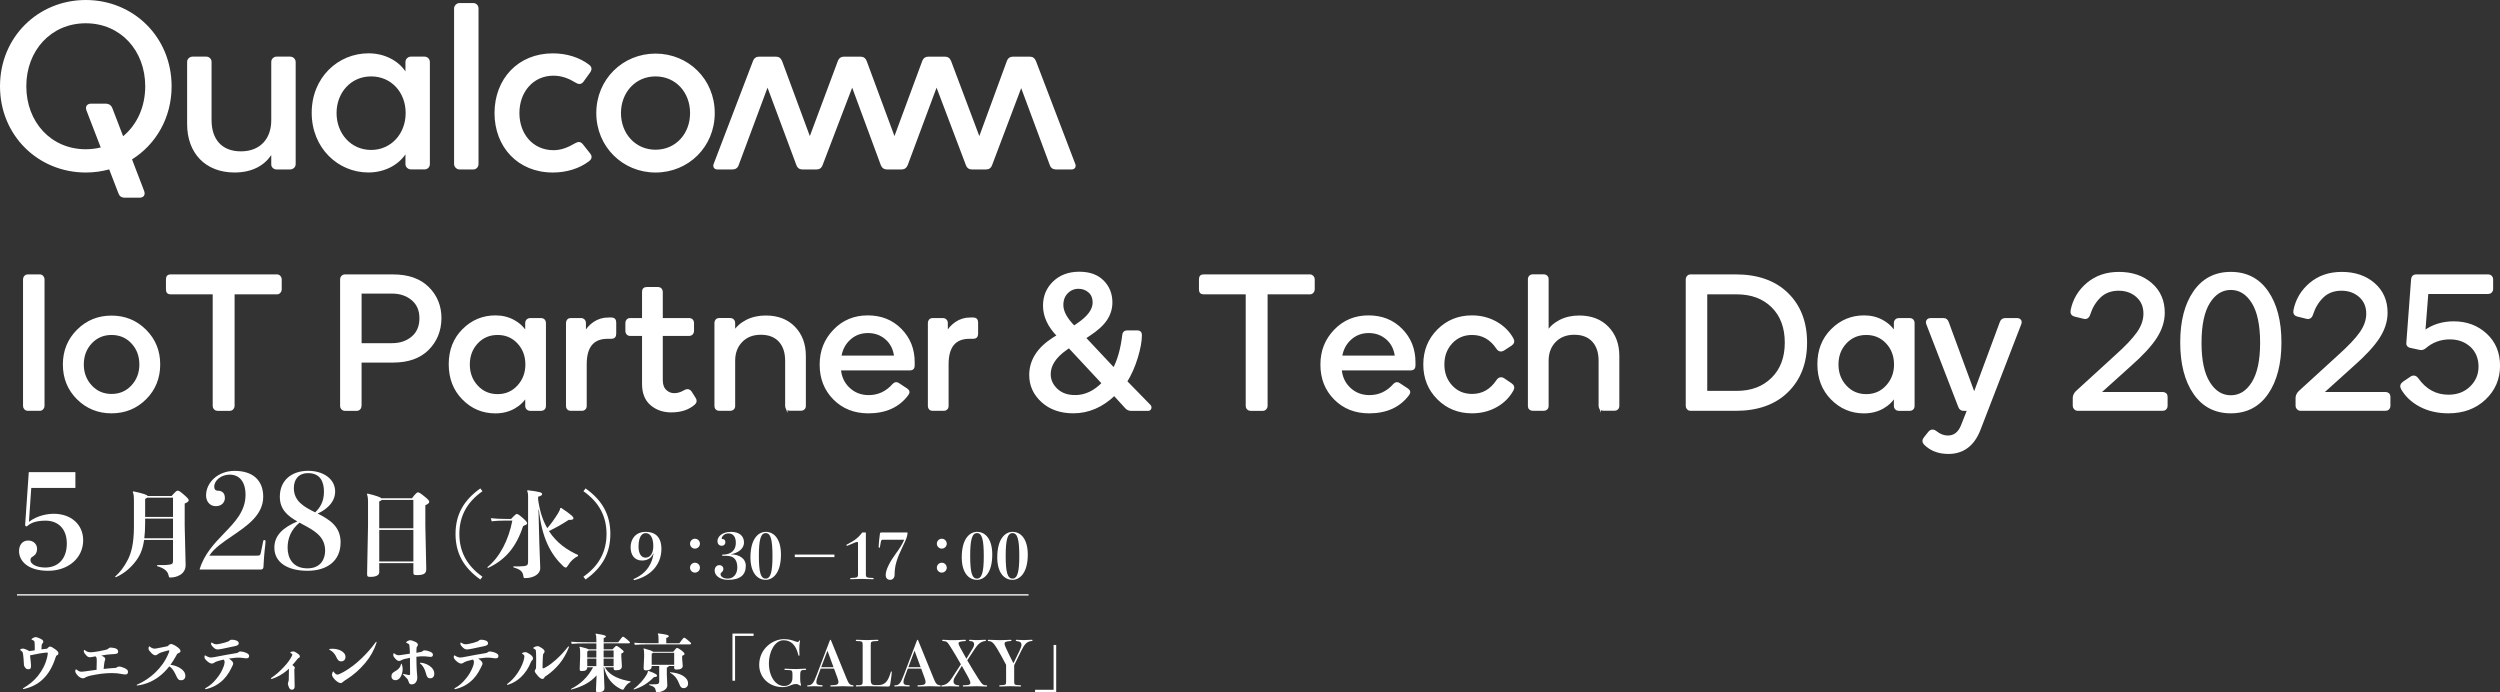 <?xml version="1.0" encoding="UTF-8"?>
<svg id="_レイヤー_2" data-name="レイヤー 2" xmlns="http://www.w3.org/2000/svg" viewBox="0 0 1070.03 296.27">
  <rect x="0" y="0" width="1070.03" height="296.27" fill="#333333" stroke="none"/>
  <g id="_レイヤー_1-2" data-name="レイヤー 1">
    <path d="M124.24,24.24c1.21,0,2.31,1.01,2.31,2.31v43.76c0,1.21-1.11,2.21-2.31,2.21h-5.93c-1.11,0-2.21-.91-2.21-2.11v-4.02c-3.02,4.43-8.15,7.44-15.69,7.44-12.57,0-20.32-8.35-20.32-20.72v-26.66c0-1.21,1.11-2.21,2.31-2.21h5.94c1.21,0,2.21,1.01,2.21,2.21v24.95c0,8.05,4.22,13.38,12.57,13.38s12.98-5.53,12.98-13.28v-25.05c0-1.21,1.11-2.21,2.21-2.21h5.93M36.72,0C16.4,0,0,15.79,0,36.92s16.4,36.92,36.72,36.92c3.48,0,6.83-.47,10.02-1.34l3.97,10.3c.4,1.11,1.21,1.81,2.72,1.81h6.34c1.51,0,2.62-1.01,1.91-2.92l-5.17-13.47c10.19-6.4,16.94-17.75,16.94-31.29C73.44,15.79,57.04,0,36.72,0M52.7,58.31l-4.62-12.04c-.4-1.01-1.21-1.91-3.02-1.91h-6.04c-1.51,0-2.72,1.01-2.01,2.92l6.1,15.83c-2.02.5-4.16.77-6.4.77-14.89,0-25.45-11.67-25.45-26.96s10.56-26.96,25.45-26.96,25.45,11.67,25.45,26.96c0,8.88-3.57,16.53-9.47,21.39M460.22,70.12c.5,1.21-.1,2.41-1.61,2.41h-6.64c-1.21,0-2.21-.6-2.62-1.81l-12.27-33-12.47,33c-.5,1.31-1.41,1.81-2.62,1.81h-5.94c-1.21,0-2.11-.5-2.62-1.81l-12.57-33.2-12.37,33.2c-.5,1.21-1.41,1.81-2.62,1.81h-6.24c-1.21,0-2.11-.6-2.62-1.81l-12.27-33.2-12.68,33.2c-.5,1.31-1.41,1.81-2.62,1.81h-5.94c-1.21,0-2.11-.5-2.62-1.81l-12.37-33.2-12.37,33.2c-.4,1.21-1.41,1.81-2.62,1.81h-6.44c-1.51,0-2.11-1.21-1.61-2.41l16.8-43.96c.5-1.31,1.41-1.91,2.62-1.91h7.24c1.21,0,2.11.6,2.62,1.91l11.87,32.09,11.97-32.09c.5-1.31,1.41-1.91,2.62-1.91h7.14c1.21,0,2.11.6,2.62,1.91l11.87,32.09,11.87-32.09c.5-1.31,1.41-1.91,2.62-1.91h7.14c1.21,0,2.11.6,2.62,1.91l12.07,32.09,11.77-32.09c.5-1.31,1.41-1.91,2.62-1.91h7.24c1.21,0,2.11.6,2.62,1.91l16.8,43.96M181.78,24.24h-5.93c-1.21,0-2.31,1.01-2.31,2.31v4.02c-3.02-4.53-8.85-7.75-15.79-7.75-13.08,0-24.34,10.36-24.34,25.45s11.27,25.55,24.24,25.55c7.04,0,12.78-3.22,15.89-7.75v4.22c0,1.21,1.11,2.21,2.31,2.21h5.93c1.21,0,2.21-1.01,2.21-2.21V26.56c0-1.31-1.01-2.31-2.21-2.31M158.84,64.18c-8.65,0-14.79-7.04-14.79-15.79s6.14-15.69,14.79-15.69,14.79,6.84,14.79,15.69-6.24,15.79-14.79,15.79M252.6,65.69c1.31,1.61.2,2.82-.5,3.32-4.12,3.12-9.56,4.83-15.49,4.83-14.99,0-24.95-10.97-24.95-25.45s9.96-25.55,24.95-25.55c5.93,0,11.37,1.71,15.49,4.83.7.5,1.71,1.61.5,3.32l-2.82,3.92c-1.11,1.51-2.41,1.11-3.52.4-2.62-1.61-5.73-2.92-9.36-2.92-8.75,0-14.59,7.04-14.59,16s5.83,15.89,14.59,15.89c3.62,0,6.54-1.41,9.15-2.92,1.11-.6,2.31-1.11,3.52.5l3.02,3.82ZM280.57,22.94c-14.08,0-25.35,11.07-25.35,25.45s11.27,25.45,25.35,25.45,25.35-10.97,25.35-25.45-11.27-25.45-25.35-25.45M280.57,64.08c-8.65,0-14.79-6.94-14.79-15.69s6.14-15.69,14.79-15.69,14.79,6.84,14.79,15.69-6.14,15.69-14.79,15.69M202.6,1.31c1.31,0,2.21,1.11,2.21,2.31v66.6c0,1.21-.91,2.31-2.21,2.31h-5.94c-1.21,0-2.31-1.11-2.31-2.31V3.62c0-1.21,1.11-2.31,2.31-2.31h5.94" fill="#fff"/>
    <path d="M17,175.34h-5.17c-.38,0-.73-.15-1.02-.45-.3-.3-.45-.67-.45-1.11v-54.28c0-.44.15-.81.45-1.11s.64-.45,1.02-.45h5.17c.44,0,.81.16,1.11.49.3.33.45.68.45,1.07v54.28c0,.38-.15.74-.45,1.07-.3.33-.67.49-1.11.49Z" fill="#fff" stroke="#fff" stroke-miterlimit="10"/>
    <path d="M27.41,155.99c0-5.74,1.97-10.58,5.9-14.51,3.94-3.94,8.75-5.9,14.43-5.9s10.5,1.97,14.43,5.9c3.94,3.94,5.9,8.77,5.9,14.51s-1.97,10.65-5.9,14.56c-3.94,3.91-8.75,5.86-14.43,5.86s-10.5-1.95-14.43-5.86c-3.94-3.91-5.9-8.76-5.9-14.56ZM35.37,155.99c0,3.66,1.17,6.77,3.53,9.31,2.35,2.54,5.3,3.81,8.86,3.81s6.5-1.27,8.86-3.81c2.35-2.54,3.53-5.64,3.53-9.31s-1.18-6.83-3.53-9.35c-2.35-2.51-5.3-3.77-8.86-3.77s-6.51,1.26-8.86,3.77c-2.35,2.52-3.53,5.63-3.53,9.35Z" fill="#fff" stroke="#fff" stroke-miterlimit="10"/>
    <path d="M71.53,123.93v-4.43c0-1.04.49-1.56,1.48-1.56h45.51c.44,0,.81.16,1.11.49.3.33.45.68.45,1.07v4.43c0,.38-.15.74-.45,1.07-.3.33-.67.49-1.11.49h-18.61v48.3c0,.38-.15.74-.45,1.07-.3.33-.67.49-1.11.49h-5.25c-.44,0-.81-.15-1.11-.45-.3-.3-.45-.67-.45-1.11v-48.3h-18.53c-.98,0-1.48-.52-1.48-1.56Z" fill="#fff" stroke="#fff" stroke-miterlimit="10"/>
    <path d="M154.27,173.79c0,.38-.15.74-.45,1.07-.3.33-.67.49-1.11.49h-5.17c-.38,0-.73-.15-1.02-.45-.3-.3-.45-.67-.45-1.11v-54.28c0-.44.15-.81.45-1.11s.64-.45,1.02-.45h20.66c6.45,0,11.44,1.75,14.96,5.25,3.53,3.5,5.29,7.84,5.29,13.04-.06,5.25-1.83,9.63-5.33,13.16-3.5,3.53-8.47,5.29-14.92,5.29h-13.94v19.11ZM154.27,147.38h13.53c3.5,0,6.41-.98,8.73-2.95,2.32-1.97,3.49-4.7,3.49-8.2s-1.16-6.15-3.49-8.12c-2.32-1.97-5.23-2.95-8.73-2.95h-13.53v22.22Z" fill="#fff" stroke="#fff" stroke-miterlimit="10"/>
    <path d="M198.26,170.63c-3.8-3.85-5.7-8.76-5.7-14.72s1.91-10.85,5.74-14.68c3.83-3.83,8.42-5.74,13.78-5.74,2.95,0,5.62.68,8,2.05,2.38,1.37,4.11,3.12,5.21,5.25v-4.59c0-.44.15-.81.45-1.11s.67-.45,1.11-.45h4.84c.44,0,.79.15,1.07.45.27.3.41.67.41,1.11v35.67c0,.44-.15.79-.45,1.07-.3.27-.64.41-1.02.41h-4.84c-.44,0-.81-.15-1.11-.45-.3-.3-.45-.64-.45-1.02v-4.67c-1.15,2.13-2.9,3.87-5.25,5.21-2.35,1.34-5.03,2.01-8.04,2.01-5.36,0-9.94-1.93-13.73-5.78ZM204.12,146.64c-2.35,2.52-3.53,5.63-3.53,9.35s1.17,6.85,3.53,9.39c2.35,2.54,5.3,3.81,8.86,3.81s6.5-1.28,8.86-3.85c2.35-2.57,3.53-5.69,3.53-9.35s-1.18-6.83-3.53-9.35c-2.35-2.51-5.3-3.77-8.86-3.77s-6.51,1.26-8.86,3.77Z" fill="#fff" stroke="#fff" stroke-miterlimit="10"/>
    <path d="M260.46,136.39h1.23c1.04,0,1.56.55,1.56,1.64v4.84c0,1.09-.52,1.64-1.56,1.64h-1.64c-6.29,0-9.43,3.8-9.43,11.4v18.04c0,.38-.15.71-.45.98-.3.27-.64.41-1.02.41h-4.92c-.44,0-.79-.14-1.07-.41-.27-.27-.41-.63-.41-1.07v-35.67c0-.44.14-.81.41-1.11.27-.3.63-.45,1.07-.45h4.59c.38,0,.72.15,1.02.45.3.3.45.64.45,1.02v4.76c.87-1.86,2.21-3.4,4.02-4.63,1.8-1.23,3.85-1.85,6.15-1.85Z" fill="#fff" stroke="#fff" stroke-miterlimit="10"/>
    <path d="M275.3,164.27v-20.99h-5.74c-.38,0-.71-.15-.98-.45-.27-.3-.41-.67-.41-1.11v-3.53c0-.44.14-.81.41-1.11.27-.3.6-.45.98-.45h5.74v-11.73c0-1.04.52-1.56,1.56-1.56h4.84c.44,0,.79.15,1.07.45.27.3.41.67.41,1.11v11.73h11.89c.44,0,.79.15,1.07.45.27.3.41.67.41,1.11v3.53c0,.44-.15.81-.45,1.11s-.64.45-1.03.45h-11.89v19.43c0,1.97.53,3.47,1.6,4.51,1.07,1.04,2.34,1.56,3.81,1.56s2.84-.41,4.26-1.23c1.15-.71,2.05-.63,2.71.25l1.72,2.71c.6.88.52,1.64-.25,2.3-2.41,2.13-5.66,3.2-9.76,3.2-3.34,0-6.16-.98-8.49-2.95-2.32-1.97-3.48-4.89-3.48-8.77Z" fill="#fff" stroke="#fff" stroke-miterlimit="10"/>
    <path d="M336.55,173.95v-19.52c0-3.66-.96-6.52-2.87-8.57-1.91-2.05-4.59-3.08-8.04-3.08s-6.22,1.08-8.32,3.24c-2.11,2.16-3.16,4.96-3.16,8.4v19.52c0,.38-.15.71-.45.98-.3.27-.64.41-1.02.41h-4.92c-.44,0-.79-.14-1.07-.41-.27-.27-.41-.63-.41-1.07v-35.67c0-.44.14-.81.41-1.11.27-.3.63-.45,1.07-.45h4.92c.38,0,.72.15,1.02.45.3.3.45.64.45,1.02v4.26c1.15-2.02,2.92-3.66,5.33-4.92,2.4-1.26,5.17-1.89,8.28-1.89,5.08,0,9.13,1.56,12.14,4.67,3.01,3.12,4.51,7.16,4.51,12.14v21.57c0,.38-.15.71-.45.98-.3.27-.67.41-1.11.41h-4.76c-.44,0-.81-.14-1.11-.41-.3-.27-.45-.6-.45-.98Z" fill="#fff" stroke="#fff" stroke-miterlimit="10"/>
    <path d="M371.4,135.49c5.69,0,10.37,1.87,14.06,5.62,3.69,3.75,5.54,8.38,5.54,13.9v1.48c0,1.04-.52,1.56-1.56,1.56h-30.01c.27,3.39,1.57,6.16,3.9,8.32,2.32,2.16,5.15,3.24,8.49,3.24,4.15,0,7.68-1.64,10.58-4.92.66-.71,1.34-.82,2.05-.33l3.61,2.38c.82.55.93,1.23.33,2.05-3.77,5.08-9.35,7.63-16.73,7.63-5.9,0-10.77-1.93-14.6-5.78-3.83-3.85-5.74-8.71-5.74-14.56s1.91-10.6,5.74-14.6c3.83-3.99,8.61-5.99,14.35-5.99ZM383.21,152.71c-.38-3.28-1.67-5.88-3.85-7.79-2.19-1.91-4.81-2.87-7.87-2.87s-5.69.98-7.87,2.95c-2.19,1.97-3.53,4.54-4.02,7.71h23.62Z" fill="#fff" stroke="#fff" stroke-miterlimit="10"/>
    <path d="M415.35,136.39h1.23c1.04,0,1.56.55,1.56,1.64v4.84c0,1.09-.52,1.64-1.56,1.64h-1.64c-6.29,0-9.43,3.8-9.43,11.4v18.04c0,.38-.15.71-.45.98-.3.27-.64.41-1.02.41h-4.92c-.44,0-.79-.14-1.07-.41-.27-.27-.41-.63-.41-1.07v-35.67c0-.44.14-.81.41-1.11.27-.3.63-.45,1.07-.45h4.59c.38,0,.72.15,1.02.45.3.3.45.64.45,1.02v4.76c.87-1.86,2.21-3.4,4.02-4.63,1.8-1.23,3.85-1.85,6.15-1.85Z" fill="#fff" stroke="#fff" stroke-miterlimit="10"/>
    <path d="M482.1,174.52l-5.17-5.66c-5.25,5.03-11.1,7.54-17.55,7.54-5.41,0-9.83-1.54-13.24-4.63-3.42-3.09-5.12-6.85-5.12-11.27,0-6.18,3.33-11.4,10-15.66l1.89-1.15c-3.99-4.04-5.99-8.34-5.99-12.87,0-3.99,1.39-7.33,4.18-10,2.79-2.68,6.4-4.02,10.82-4.02s7.68,1.2,10.09,3.61c2.4,2.41,3.61,5.41,3.61,9.02,0,2.62-.74,5.04-2.21,7.26s-3.88,4.42-7.22,6.6l-1.97,1.31,12.55,13.37c2.02-3.83,3.39-8.75,4.1-14.76.11-.87.66-1.31,1.64-1.31h4.26c.98,0,1.48.49,1.48,1.48,0,2.57-.57,5.75-1.72,9.55-1.15,3.8-2.68,7.26-4.59,10.37l10.09,10.33c.33.38.41.77.25,1.15-.16.38-.44.57-.82.57h-7.3c-.82,0-1.5-.27-2.05-.82ZM460.12,169.6c4.37,0,8.36-1.86,11.97-5.58l-14.51-15.58-1.39.98c-4.65,3.28-6.97,6.86-6.97,10.74,0,2.52,1,4.71,2.99,6.6,1.99,1.89,4.63,2.83,7.91,2.83ZM454.63,130.57c0,2.84,1.69,5.96,5.08,9.35l1.89-1.31c4.37-3.01,6.56-6.04,6.56-9.1,0-2.02-.64-3.59-1.93-4.72-1.29-1.12-2.83-1.68-4.63-1.68-1.91,0-3.55.68-4.92,2.05s-2.05,3.17-2.05,5.41Z" fill="#fff" stroke="#fff" stroke-miterlimit="10"/>
    <path d="M513.67,123.93v-4.43c0-1.04.49-1.56,1.48-1.56h45.51c.44,0,.8.16,1.11.49.3.33.45.68.45,1.07v4.43c0,.38-.15.74-.45,1.07-.3.33-.67.49-1.11.49h-18.61v48.3c0,.38-.15.74-.45,1.07-.3.33-.67.49-1.11.49h-5.25c-.44,0-.81-.15-1.11-.45-.3-.3-.45-.67-.45-1.11v-48.3h-18.53c-.98,0-1.48-.52-1.48-1.56Z" fill="#fff" stroke="#fff" stroke-miterlimit="10"/>
    <path d="M585.74,135.49c5.68,0,10.37,1.87,14.06,5.62,3.69,3.75,5.54,8.38,5.54,13.9v1.48c0,1.04-.52,1.56-1.56,1.56h-30.01c.27,3.39,1.57,6.16,3.89,8.32,2.32,2.16,5.15,3.24,8.49,3.24,4.15,0,7.68-1.64,10.58-4.92.66-.71,1.34-.82,2.05-.33l3.61,2.38c.82.55.93,1.23.33,2.05-3.77,5.08-9.35,7.63-16.73,7.63-5.9,0-10.77-1.93-14.6-5.78-3.83-3.85-5.74-8.71-5.74-14.56s1.91-10.6,5.74-14.6c3.83-3.99,8.61-5.99,14.35-5.99ZM597.55,152.71c-.38-3.28-1.67-5.88-3.85-7.79-2.19-1.91-4.81-2.87-7.87-2.87s-5.69.98-7.87,2.95c-2.19,1.97-3.53,4.54-4.02,7.71h23.62Z" fill="#fff" stroke="#fff" stroke-miterlimit="10"/>
    <path d="M647.32,166.9c-1.59,2.9-3.91,5.21-6.97,6.93-3.06,1.72-6.51,2.58-10.33,2.58-5.74,0-10.57-1.95-14.47-5.86-3.91-3.91-5.86-8.76-5.86-14.56s1.95-10.66,5.86-14.6c3.91-3.94,8.73-5.9,14.47-5.9,3.77,0,7.2.88,10.29,2.62,3.09,1.75,5.42,4.07,7.01,6.97.55.98.33,1.8-.65,2.46l-3.04,1.97c-1.09.71-2,.55-2.71-.49-2.73-4.1-6.34-6.15-10.82-6.15-3.61,0-6.57,1.26-8.9,3.77-2.32,2.52-3.49,5.63-3.49,9.35s1.16,6.83,3.49,9.35c2.32,2.52,5.29,3.77,8.9,3.77,4.48,0,8.09-2.05,10.82-6.15.76-1.09,1.67-1.28,2.71-.57l3.04,2.05c.98.66,1.2,1.48.65,2.46Z" fill="#fff" stroke="#fff" stroke-miterlimit="10"/>
    <path d="M684.72,173.95v-19.52c0-3.66-.96-6.52-2.87-8.57-1.91-2.05-4.59-3.08-8.04-3.08s-6.22,1.08-8.32,3.24c-2.11,2.16-3.16,4.96-3.16,8.4v19.52c0,.38-.15.71-.45.98-.3.27-.64.41-1.02.41h-4.92c-.38,0-.73-.14-1.03-.41-.3-.27-.45-.63-.45-1.07v-54.45c0-.44.15-.79.45-1.07.3-.27.64-.41,1.03-.41h4.92c.38,0,.72.14,1.02.41.3.27.45.6.45.98v23.04c1.15-2.02,2.92-3.66,5.33-4.92,2.41-1.26,5.17-1.89,8.28-1.89,5.08,0,9.13,1.56,12.14,4.67,3.01,3.12,4.51,7.16,4.51,12.14v21.57c0,.38-.15.71-.45.98-.3.27-.67.41-1.11.41h-4.76c-.44,0-.81-.14-1.11-.41-.3-.27-.45-.6-.45-.98Z" fill="#fff" stroke="#fff" stroke-miterlimit="10"/>
    <path d="M742.85,117.94c9.4,0,16.77,2.61,22.1,7.83,5.33,5.22,8,12.18,8,20.87s-2.67,15.58-8,20.83-12.7,7.87-22.1,7.87h-19.35c-.38,0-.73-.15-1.03-.45-.3-.3-.45-.67-.45-1.11v-54.28c0-.44.15-.81.45-1.11.3-.3.64-.45,1.03-.45h19.35ZM743.34,167.8c6.29,0,11.37-1.91,15.25-5.74,3.88-3.83,5.82-8.96,5.82-15.42s-1.93-11.66-5.78-15.46c-3.85-3.8-8.95-5.7-15.29-5.7h-13.12v42.31h13.12Z" fill="#fff" stroke="#fff" stroke-miterlimit="10"/>
    <path d="M784.06,170.63c-3.8-3.85-5.7-8.76-5.7-14.72s1.91-10.85,5.74-14.68c3.83-3.83,8.42-5.74,13.78-5.74,2.95,0,5.62.68,8,2.05,2.38,1.37,4.11,3.12,5.21,5.25v-4.59c0-.44.15-.81.45-1.11s.67-.45,1.11-.45h4.84c.44,0,.79.15,1.07.45.27.3.41.67.41,1.11v35.67c0,.44-.15.79-.45,1.07-.3.27-.64.41-1.02.41h-4.84c-.44,0-.81-.15-1.11-.45-.3-.3-.45-.64-.45-1.02v-4.67c-1.15,2.13-2.9,3.87-5.25,5.21s-5.03,2.01-8.04,2.01c-5.36,0-9.94-1.93-13.73-5.78ZM789.92,146.64c-2.35,2.52-3.53,5.63-3.53,9.35s1.17,6.85,3.53,9.39c2.35,2.54,5.3,3.81,8.86,3.81s6.5-1.28,8.86-3.85c2.35-2.57,3.53-5.69,3.53-9.35s-1.18-6.83-3.53-9.35c-2.35-2.51-5.3-3.77-8.86-3.77s-6.51,1.26-8.86,3.77Z" fill="#fff" stroke="#fff" stroke-miterlimit="10"/>
    <path d="M833.87,193.79c-4.1,0-7.43-1.29-10-3.85-.71-.77-.71-1.59,0-2.46l1.89-2.38c.82-.93,1.75-.98,2.79-.16,1.64,1.31,3.36,1.97,5.17,1.97,2.79,0,4.81-1.56,6.07-4.67l2.71-6.89h-2.05c-.88,0-1.48-.44-1.8-1.31l-13.69-35.42c-.22-.49-.21-.94.04-1.35.25-.41.7-.62,1.35-.62h5.66c.76,0,1.31.49,1.64,1.48l11.32,30.75,11.4-30.75c.33-.98.93-1.48,1.8-1.48h5.25c.54,0,.94.19,1.19.57.25.38.26.85.04,1.39l-17.38,45.02c-2.57,6.78-7.03,10.17-13.37,10.17Z" fill="#fff" stroke="#fff" stroke-miterlimit="10"/>
    <path d="M925.79,175.34h-36.57c-.38,0-.74-.16-1.07-.49-.33-.33-.49-.68-.49-1.07v-3.44c0-.93.41-1.8,1.23-2.62l16.97-15.5c4.21-3.77,7.27-7.01,9.18-9.72,1.91-2.71,2.87-5.45,2.87-8.24,0-3.12-1.07-5.62-3.2-7.5-2.13-1.89-4.78-2.83-7.95-2.83s-5.96,1.01-8.04,3.03c-2.08,2.02-3.58,4.48-4.51,7.38-.44,1.48-1.29,2-2.54,1.56l-3.69-.9c-1.04-.27-1.45-1.01-1.23-2.21.93-4.54,3.2-8.32,6.81-11.36,3.61-3.03,8.06-4.55,13.37-4.55,5.58,0,10.15,1.56,13.74,4.67,3.58,3.12,5.37,7.22,5.37,12.3,0,3.55-1.11,7.05-3.32,10.5-2.21,3.44-5.86,7.41-10.95,11.89l-13.37,12.05h27.39c.38,0,.72.14,1.02.41.3.27.45.63.45,1.07v4.02c0,.44-.15.81-.45,1.11-.3.3-.64.45-1.02.45Z" fill="#fff" stroke="#fff" stroke-miterlimit="10"/>
    <path d="M939.24,124.95c3.72-5.38,8.91-8.08,15.58-8.08s11.86,2.69,15.58,8.08c3.72,5.39,5.58,12.59,5.58,21.61s-1.86,16.32-5.58,21.73c-3.72,5.41-8.91,8.12-15.58,8.12s-11.86-2.71-15.58-8.12c-3.72-5.41-5.58-12.66-5.58-21.73s1.86-16.22,5.58-21.61ZM945.43,163.86c2.43,3.88,5.56,5.82,9.39,5.82s6.96-1.94,9.39-5.82c2.43-3.88,3.65-9.59,3.65-17.14s-1.22-13.42-3.65-17.3c-2.43-3.88-5.56-5.82-9.39-5.82s-6.96,1.94-9.39,5.82c-2.43,3.88-3.65,9.65-3.65,17.3s1.22,13.26,3.65,17.14Z" fill="#fff" stroke="#fff" stroke-miterlimit="10"/>
    <path d="M1021.16,175.34h-36.57c-.38,0-.74-.16-1.07-.49-.33-.33-.49-.68-.49-1.07v-3.44c0-.93.41-1.8,1.23-2.62l16.97-15.5c4.21-3.77,7.27-7.01,9.18-9.72,1.91-2.71,2.87-5.45,2.87-8.24,0-3.12-1.07-5.62-3.2-7.5-2.13-1.89-4.78-2.83-7.95-2.83s-5.96,1.01-8.04,3.03c-2.08,2.02-3.58,4.48-4.51,7.38-.44,1.48-1.29,2-2.54,1.56l-3.69-.9c-1.04-.27-1.45-1.01-1.23-2.21.93-4.54,3.2-8.32,6.81-11.36,3.61-3.03,8.06-4.55,13.37-4.55,5.58,0,10.15,1.56,13.74,4.67,3.58,3.12,5.37,7.22,5.37,12.3,0,3.55-1.11,7.05-3.32,10.5-2.21,3.44-5.86,7.41-10.95,11.89l-13.37,12.05h27.39c.38,0,.72.14,1.02.41.3.27.45.63.45,1.07v4.02c0,.44-.15.81-.45,1.11-.3.3-.64.45-1.02.45Z" fill="#fff" stroke="#fff" stroke-miterlimit="10"/>
    <path d="M1047.97,176.41c-4.54,0-8.54-.92-12.01-2.75-3.47-1.83-6.08-4.28-7.83-7.34-.55-.98-.33-1.83.66-2.54l3.03-2.05c1.04-.77,1.97-.63,2.79.41,3.44,4.87,7.9,7.3,13.37,7.3,3.88,0,7.08-1.22,9.59-3.65,2.51-2.43,3.77-5.4,3.77-8.9s-1.22-6.6-3.65-8.81c-2.43-2.21-5.48-3.32-9.14-3.32-4.05,0-7.6,1.31-10.66,3.94-.66.55-1.37.74-2.13.57l-4.18-.9c-.88-.27-1.26-.79-1.15-1.56l2.05-27.31c.11-1.04.66-1.56,1.64-1.56h30.91c.44,0,.81.15,1.11.45.3.3.45.67.45,1.11v4.26c0,.44-.15.81-.45,1.11-.3.3-.67.45-1.11.45h-26.16l-1.31,16.73c3.61-2.68,7.82-4.02,12.63-4.02,5.47,0,10.06,1.71,13.78,5.12,3.72,3.42,5.58,7.89,5.58,13.41s-2.02,10.28-6.07,14.1c-4.05,3.83-9.21,5.74-15.5,5.74Z" fill="#fff" stroke="#fff" stroke-miterlimit="10"/>
    <path d="M12.38,223.35c3.5-2.67,7.84-3.45,10.61-3.45,7.45,0,12.61,4.61,12.61,11.34,0,7.56-6.34,13.06-15,13.06s-12.45-4.17-12.45-8.45c0-2.5,1.39-4.5,3.89-4.5,2.22,0,3.83,1.5,3.83,3.56,0,1.44-.56,2.5-1.72,3.22-.83.5-1.11.78-1.11,1.56,0,2.11,3.33,3.22,6.28,3.22,5.56,0,9.28-3.72,9.28-10.28s-4-9.78-9.06-9.78c-3.78,0-6.22.83-7.84,2.28-.11.11-.22.17-.33.17-.33,0-.61-.22-.61-.61l1.56-22.62h19.95v6.78H13.38l-1,14.5Z" fill="#fff"/>
    <path d="M61.68,231.1c-.68,4.8-2.16,7.36-4.08,9.73-2.12,2.6-4.76,4.8-8.04,6.24l-.32-.24c2.08-1.84,3.8-4.04,5.44-7.2,1.48-2.88,2.64-7,2.64-14.13v-10.97c0-2.56-.16-3.2-.52-3.96l.28-.28c4.12.92,5.84,1.44,6.12,2h10.25c1.68-1.92,2.16-2.28,2.6-2.28.48,0,.76.12,2.48,1.56,1.96,1.68,2.24,2.16,2.24,2.52,0,.48-.32.84-1.72,1.44v9.41l.4,16.93c0,4.04-3.96,5.32-6.56,5.32-.52,0-.56-.12-.76-1-.36-1.56-1.48-2.88-4.88-3.88v-.44c2.36.04,4.28,0,5.48-.24,1.04-.2,1.32-.4,1.32-1.64v-8.89h-12.37ZM74.05,221.98h-11.93v1.88c0,2.56-.12,4.68-.36,6.52h12.29v-8.4ZM74.05,213.01h-11.09c-.16.16-.4.32-.84.52v7.72h11.93v-8.25Z" fill="#fff"/>
    <path d="M112.65,231.58c.06-.33.28-.44.5-.44s.5.17.5.56c0,.17-.06,1-.11,1.5-.5,4.11-.67,7.39-.78,9.5-.06.72-.44,1.06-1.11,1.06h-26.23c1.95-6.61,6.34-11.17,10.5-15.5,4.72-4.89,9.17-9.5,9.17-16.5,0-5.61-2.67-8.61-6.78-8.61-3.56,0-6.61,2.39-6.61,5.22,0,1,.5,1.67,1.67,1.67,1.33,0,2.89.72,2.89,3.11,0,1.67-1.22,3.5-3.89,3.5s-4.17-2.17-4.17-4.61c0-5.5,5.06-10.5,12.23-10.5,7.56,0,12.23,3.83,12.23,11.06,0,7.72-6.72,12.34-13.17,16.73-3.95,2.67-7.84,5.28-9.89,8.5h20.12c1.5,0,1.67-.11,1.94-1.33l1-4.89Z" fill="#fff"/>
    <path d="M145.77,232.19c0,7.95-5.84,12.11-14.17,12.11s-14.17-3.45-14.17-9.89c0-5.28,3.72-8.61,9.84-11.23-4-2.28-7.5-5-7.5-10.56,0-7.28,5.33-11.11,12.12-11.11,6.28,0,11.56,3.33,11.56,8.89,0,5.06-4.61,8.17-7.5,9.39,4.89,2.5,9.84,5.39,9.84,12.39ZM128.21,223.69c-3.72,3.06-5.11,6.84-5.11,10.73,0,4.11,1.95,8.84,8.5,8.84,5.83,0,7.56-4.17,7.56-7.56,0-6.17-4.78-8.67-9.56-11.23l-1.39-.78ZM125.77,208.91c0,5.67,4.45,8.06,9.11,10.39,2-1.89,3.78-4.45,3.78-8.84s-1.67-7.95-6.78-7.95c-4.28,0-6.11,2.89-6.11,6.39Z" fill="#fff"/>
    <path d="M162.32,244.91c0,1.28-1.4,2-3.72,2-1.28,0-1.48-.16-1.48-1.36l.4-20.61v-10.09c0-1.84-.2-2.68-.48-3.32l.28-.28c3.76.92,5.4,1.52,5.92,2h13.09c1.52-2,2.16-2.52,2.52-2.52.44,0,1,.28,2.64,1.6,1.76,1.4,2.24,1.96,2.24,2.48,0,.48-.56.96-1.68,1.44v8.65l.4,18.73c0,1.8-1.04,2.52-3.96,2.52-1.36,0-1.56-.16-1.56-1.16v-3.96h-14.61v3.88ZM176.92,226.1v-12.13h-13.57c-.16.28-.48.44-1.04.64v11.49h14.61ZM162.32,240.31h14.61v-13.49h-14.61v13.49Z" fill="#fff"/>
    <path d="M206.5,210.25c-6.92,4.84-9.89,11.05-9.89,18.29s2.96,13.45,9.89,18.29l-.92,1.2c-7.24-5.12-10.61-11.37-10.61-19.49s3.36-14.37,10.61-19.49l.92,1.2Z" fill="#fff"/>
    <path d="M210.09,221.78c1.92.24,4.24.32,6.12.32h2.56c1.68-1.8,2.16-2.12,2.44-2.12.36,0,.8.2,2.64,1.8,1.6,1.4,1.76,1.88,1.76,2.24,0,.4-.44.6-1.72,1.16-2.84,8.69-7.32,14.33-15.05,17.93l-.24-.36c5.24-4.16,9.09-11.57,10.69-19.93h-3.08c-1.88,0-4.08.08-5.76.32l-.36-1.36ZM230.35,214.09c.08.4.12.8.2,1.2.72,4.32,2,7.88,3.68,10.77,1.56-1.72,3.32-4.24,4.64-6.4.56-.96.84-1.52.92-2.2l.4-.08c4.6,3.08,5.24,3.84,5.24,4.44,0,.56-.56.76-2,.68-2.88,1.88-5.04,3.12-8.48,4.8,3.28,5.08,7.8,8.12,12.45,10.25v.48c-1.68.72-3.24,2.24-4.2,3.84-.48.8-.76,1.04-1.04,1.04s-.52-.04-1.08-.56c-5.36-5.04-9.13-12.01-10.45-24.25h-.16l.36,14.05.4,11.05c0,2.44-2.72,4.24-6.52,4.24-.52,0-.6-.16-.68-.72-.28-1.96-.96-2.92-4.28-3.88v-.44c1.56.04,2.8.08,4.36-.08,1.48-.16,1.92-.48,1.92-1.88v-27.34c0-1.76-.08-2.48-.44-3l.28-.28c5.48.68,6.16,1,6.16,1.68,0,.48-.56.76-1.72,1.12l.04,1.48Z" fill="#fff"/>
    <path d="M250.63,209.05c7.24,5.12,10.61,11.37,10.61,19.49s-3.36,14.37-10.61,19.49l-.92-1.2c6.92-4.84,9.89-11.05,9.89-18.29s-2.96-13.45-9.89-18.29l.92-1.2Z" fill="#fff"/>
    <path d="M279.62,236.87c-.72,1.79-2.29,3.04-4.83,3.04-3.33,0-4.88-2.51-4.88-5.71,0-3.6,2.24-6.56,6.43-6.56,3.76,0,6.75,1.87,6.75,7.31,0,6.83-4.72,11.68-11.58,13.34-.19,0-.35-.05-.35-.24,0-.13.05-.21.16-.27,5.89-2.59,7.87-6.99,8.4-10.91h-.11ZM279.62,233.7c0-3.55-1.31-5.52-3.25-5.52-1.6,0-3.07,1.55-3.07,5.81,0,3.31,1.41,4.69,2.96,4.69,2.21,0,3.36-2,3.36-4.99Z" fill="#fff"/>
    <path d="M299.58,232.71c0,1.15-.96,2.11-2.13,2.11s-2.11-.96-2.11-2.11.93-2.13,2.11-2.13,2.13.96,2.13,2.13ZM299.58,242.98c0,1.15-.96,2.11-2.13,2.11s-2.11-.96-2.11-2.11.93-2.13,2.11-2.13,2.13.96,2.13,2.13Z" fill="#fff"/>
    <path d="M312.89,237.27c3.17,0,6.32,1.57,6.32,4.91,0,4-2.53,6-7.6,6-3.41,0-5.73-1.76-5.73-3.97,0-1.28.77-2.32,1.97-2.32s1.76.83,1.76,1.57-.37,1.17-.67,1.41c-.4.32-.53.56-.53.99,0,.61.83,1.79,3.09,1.79,2.43,0,4.08-1.95,4.08-4.8,0-4.03-2.24-4.96-4.85-4.96h-1.41c-.19,0-.27-.13-.27-.27,0-.11.08-.24.27-.24,4,0,5.63-2.21,5.63-5.04,0-2.56-1.15-4.03-3.12-4.03s-2.91,1.44-2.91,2.08c0,.32.13.35.4.35.56,0,1.15.32,1.15,1.33,0,.72-.45,1.52-1.6,1.52s-1.79-.93-1.79-2c0-1.47,1.47-3.95,5.84-3.95,3.6,0,5.52,1.84,5.52,4.53,0,2.96-2.88,4.56-5.55,5.04v.05Z" fill="#fff"/>
    <path d="M334.26,237.38c0,8.03-3.55,10.8-6.53,10.8-3.68,0-6.53-3.2-6.53-9.63,0-8.14,3.55-10.91,6.53-10.91,3.68,0,6.53,3.2,6.53,9.74ZM330.63,238.07c0-7.17-.75-9.9-2.91-9.9s-2.91,2.99-2.91,9.68c0,7.07.75,9.79,2.91,9.79s2.91-2.99,2.91-9.58Z" fill="#fff"/>
    <path d="M340.18,238.45v-1.09h16.96v1.09h-16.96Z" fill="#fff"/>
    <path d="M370.6,245.62c0,1.6.19,1.65,3.07,1.76.16,0,.27.11.27.27,0,.13-.08.27-.27.27l-1.49-.05c-1.2-.05-2.24-.08-3.31-.08s-2,.03-3.2.08l-1.52.05c-.19,0-.27-.13-.27-.27,0-.16.11-.27.27-.27,2.88-.11,3.09-.16,3.09-1.76v-13.2c0-.35-.11-.45-.43-.45s-.93.24-3.97,1.55c-.13.05-.21.08-.29.08-.16,0-.27-.11-.27-.27,0-.11.05-.21.19-.27,3.63-1.84,4.96-3.07,6.61-5.15h1.52v17.71Z" fill="#fff"/>
    <path d="M388.44,227.91c0,1.47-.43,2.64-2.05,5.97-2.53,5.2-3.49,8.24-3.49,12.14,0,1.2-.75,2.16-1.89,2.16-1.25,0-1.92-.8-1.92-2.11,0-2.24,1.87-5.79,4.48-9.34,1.28-1.73,2.48-3.49,3.44-5.73h-9.2c-.37,0-.67.19-.77.77-.11.48-.24,1.25-.43,2.43-.03.16-.16.27-.29.27-.11,0-.24-.11-.24-.29,0-1.39.4-5.07.56-5.87.05-.27.21-.4.56-.4h11.26Z" fill="#fff"/>
    <path d="M405.22,232.71c0,1.15-.96,2.11-2.13,2.11s-2.11-.96-2.11-2.11.93-2.13,2.11-2.13,2.13.96,2.13,2.13ZM405.22,242.98c0,1.15-.96,2.11-2.13,2.11s-2.11-.96-2.11-2.11.93-2.13,2.11-2.13,2.13.96,2.13,2.13Z" fill="#fff"/>
    <path d="M424.7,237.38c0,8.03-3.55,10.8-6.53,10.8-3.68,0-6.53-3.2-6.53-9.63,0-8.14,3.55-10.91,6.53-10.91,3.68,0,6.53,3.2,6.53,9.74ZM421.07,238.07c0-7.17-.75-9.9-2.91-9.9s-2.91,2.99-2.91,9.68c0,7.07.75,9.79,2.91,9.79s2.91-2.99,2.91-9.58Z" fill="#fff"/>
    <path d="M439.9,237.38c0,8.03-3.55,10.8-6.53,10.8-3.68,0-6.53-3.2-6.53-9.63,0-8.14,3.55-10.91,6.53-10.91,3.68,0,6.53,3.2,6.53,9.74ZM436.27,238.07c0-7.17-.75-9.9-2.91-9.9s-2.91,2.99-2.91,9.68c0,7.07.75,9.79,2.91,9.79s2.91-2.99,2.91-9.58Z" fill="#fff"/>
    <rect x="7.27" y="254.34" width="432.96" height=".56" fill="#fff"/>
    <path d="M19.65,277.73c.53-.05.56-.11.99-.59.29-.32.59-.4.75-.4.51,0,1.31.48,2.08,1.04.96.67,1.52,1.2,1.52,1.76,0,.43-.11.69-.45.85-.51.27-.56.35-.75,1.01-1.28,3.97-3.04,7.12-5.65,9.5-2.05,1.89-4.61,3.23-7.79,3.97-.11.03-.21.05-.35.05-.11,0-.19-.05-.19-.16,0-.05.05-.16.19-.24,2.61-1.55,4.64-3.25,6.24-5.25,1.87-2.37,3.2-4.83,3.97-8.08.13-.67.24-1.2.24-1.65,0-.27-.08-.27-.69-.21-1.89.16-4.21.59-6.91,1.17.16,1.55.37,2.96.43,4.32.03,1.31-.29,1.63-1.25,1.63-.48,0-.85-.21-1.17-.59-.27-.29-.53-.72-.61-1.23-.08-.77-.08-1.12-.11-1.79-.03-.59-.13-2-.27-2.83-.08-.64-.13-.83-.45-1.15-.16-.16-.37-.35-.64-.51-.11-.08-.16-.13-.16-.21s.05-.19.21-.27c.32-.19.64-.27.91-.27.53,0,1.2.27,1.95.61.32.16.56.29.75.48.32-.03.64-.08.96-.13.48-.08.99-.16,1.47-.21,0-.72.03-1.68-.03-2.75-.03-.88-.08-1.07-.32-1.31-.21-.21-.45-.29-.77-.43-.19-.05-.27-.13-.27-.24,0-.08.08-.19.24-.29.45-.32,1.12-.64,1.49-.64.43,0,1.23.27,2,.64.75.4,1.31.67,1.31,1.31,0,.27-.05.51-.27.72-.29.21-.35.32-.43.93-.05.32-.05.88-.08,1.65.69-.08,1.33-.16,1.92-.24Z" fill="#fff"/>
    <path d="M44.35,281.09c.45.27.69.56.69.93,0,.35-.08.56-.19.85-.11.29-.19.72-.21.99-.13.77-.19,1.52-.27,2.45,1.49-.16,2.99-.32,4.64-.4.48-.03.69,0,1.15-.37.35-.24.59-.24.88-.24.59,0,1.63.35,2.35.69,1.07.51,1.39.96,1.39,1.55,0,.8-.35,1.15-1.17,1.15-.45,0-1.33-.16-2.19-.32-.69-.13-1.87-.29-3.49-.29s-3.04.11-4.59.29c-1.73.24-3.31.53-4.37.75-.77.16-1.71.43-2.16.69-.53.32-.8.51-1.31.51-.67,0-1.39-.35-2.11-1.07-.61-.61-1.17-1.39-1.17-1.92,0-.13,0-.35.05-.53.08-.21.16-.32.27-.32.08,0,.16.05.29.16.27.21.59.43.88.59.45.21.75.27,1.12.27.59,0,1.39-.13,2.03-.21,1.6-.21,3.07-.43,4.48-.61.05-1.39.08-2.85.08-4.19,0-.53-.05-1.2-.51-1.55-.19.03-.37.05-.59.08-.64.11-1.39.29-1.81.29-.67,0-1.07-.24-1.65-.88-.48-.53-.99-1.09-.99-1.71,0-.08,0-.19.03-.32.03-.16.08-.24.16-.24s.16.05.27.13c.37.29.77.53,1.15.67.43.16.83.21,1.36.21.24,0,.99-.03,1.47-.11,1.44-.19,3.07-.48,4.83-.91.69-.16.96-.24,1.33-.64.32-.27.56-.35.96-.35s1.57.19,2.05.35c.67.29,1.09.69,1.09,1.39s-.37.99-1.95,1.07c-.88.05-2.05.11-2.96.24-.85.16-1.57.27-2.27.37.32.13.67.32.96.51Z" fill="#fff"/>
    <path d="M67.88,289.73c-2.56,1.89-5.55,3.2-9.12,3.68-.16,0-.27-.08-.27-.16s.05-.16.19-.21c3.01-1.31,5.6-3.12,7.68-5.09,2.4-2.27,4.32-4.93,5.6-7.92.21-.45.53-1.23.53-1.47,0-.13-.08-.19-.24-.19-.11,0-.21.03-.35.05-.88.21-2.21.59-3.04.88-.35.13-1.07.48-1.33.72-.29.24-.69.45-1.09.45-.48,0-1.15-.45-1.63-.96-.64-.67-1.25-1.25-1.25-1.89,0-.16.03-.45.11-.69.05-.19.13-.27.21-.27.11,0,.21.05.32.16.29.24.64.43.8.51.32.16.69.29,1.04.29s.83-.05,1.49-.19c1.17-.21,2.8-.53,3.79-.75.59-.13.56-.13,1.07-.69.24-.24.48-.35.83-.35.37,0,1.41.43,2.19.96,1.01.69,1.84,1.33,1.84,2.08,0,.53-.29.61-.83.85-.69.32-.67.45-1.09,1.25-.72,1.33-1.52,2.59-2.37,3.76,1.73.21,3.07.77,4.11,1.41,1.23.75,2.27,1.84,2.27,3.36,0,1.09-.69,1.84-1.81,1.84s-1.52-.53-2.19-2.08c-.75-1.65-1.57-3.01-2.85-3.89-1.36,1.73-2.85,3.25-4.59,4.53Z" fill="#fff"/>
    <path d="M98.88,282.56c.53.48.93.88.93,1.49,0,.32-.16.56-.32.91-.16.32-.43.8-.56,1.15-1.07,2.21-2.59,4.32-4.56,5.87-1.68,1.36-3.68,2.37-5.92,2.91-.11.03-.29.08-.43.08s-.24-.11-.24-.21c0-.08.05-.19.19-.24,1.71-.93,3.31-2.27,4.67-4,1.31-1.52,2.32-3.25,3.09-5.28.19-.56.4-1.2.4-1.73,0-.43,0-.64-.21-.96-.05-.08-.13-.16-.21-.24-.72.16-1.44.35-2.11.53-.37.11-1.31.4-1.71.69-.4.29-.77.48-1.25.48-.59,0-1.31-.45-1.89-.96-.69-.59-1.23-1.23-1.23-1.68,0-.16,0-.4.03-.61.03-.16.11-.24.24-.24.08,0,.16.03.27.11.37.24.77.45,1.04.53.48.21.77.27,1.17.27.43,0,1.47-.16,1.95-.27,1.79-.35,3.31-.64,4.8-.91,1.33-.24,2.61-.45,3.95-.67.69-.13.8-.16,1.15-.45.29-.27.59-.29.96-.29.45,0,1.63.27,2.35.61.77.35,1.2.72,1.2,1.31,0,.67-.37,1.01-1.15,1.01-.61,0-1.2-.11-1.73-.19-.53-.08-1.55-.13-2.61-.08-1.04.08-2.05.21-3.17.37.35.21.67.45.93.69ZM90.53,275.01c.05,0,.13.03.21.08.32.21.61.37.88.48.37.13.72.19,1.04.19.4,0,.96-.11,1.73-.27.93-.19,2.4-.56,3.12-.88.35-.13.61-.29.85-.53.29-.27.61-.27,1.04-.27.67,0,1.28.16,1.79.35.69.27.99.69.99,1.23,0,.72-.88,1.01-1.68,1.17-1.44.27-3.73.8-5.15,1.09-.75.13-1.76.32-2.16.32-.88,0-1.41-.45-1.97-.99-.37-.37-.88-.93-.88-1.39,0-.13,0-.24.03-.37.03-.16.08-.21.16-.21Z" fill="#fff"/>
    <path d="M123.69,286.18c-.29.27-.56.51-.83.75-1.71,1.49-4.37,3.01-6.19,3.55-.16.05-.35.11-.48.11s-.24-.08-.24-.19.05-.19.13-.24c.24-.16.45-.32.69-.48,1.44-.99,2.99-2.37,4.69-4.16,1.6-1.71,2.59-3.04,3.47-4.75.16-.35.21-.45.21-.56,0-.13-.08-.24-.27-.4-.05-.05-.19-.13-.45-.29-.11-.08-.16-.13-.16-.24,0-.08.08-.19.19-.24.24-.11.77-.21,1.07-.21.43,0,.83.19,1.57.69,1.01.69,1.25.96,1.25,1.49,0,.29-.13.43-.51.61-.27.11-.4.29-.59.53-.72.93-1.44,1.76-2.11,2.51.13.08.24.16.37.27.51.4.69.64.69.88,0,.19-.03.29-.16.48-.05.08-.05.16-.05.51,0,1.95.05,3.92.11,5.87.03.43.03.8.03,1.04,0,1.01-.4,1.49-1.2,1.49-.59,0-.91-.24-1.25-.99-.27-.61-.45-1.2-.45-1.57,0-.27.08-.59.21-.83.08-.19.13-.45.16-.77.05-.64.08-3.65.08-4.77v-.08Z" fill="#fff"/>
    <path d="M140.9,277.94c0-.11.08-.16.24-.19.37-.05.75-.08,1.15-.08,1.31,0,2.64.32,3.63.83,1.12.59,1.95,1.49,1.95,2.61,0,1.31-.75,1.97-1.92,1.97-.83,0-1.44-.56-1.89-1.63-.69-1.57-1.57-2.56-2.93-3.28-.13-.05-.21-.13-.21-.24ZM146.93,291.76c-.51.45-.75.61-1.12.61-.69,0-1.71-.69-2.43-1.44-.72-.77-1.28-1.57-1.28-2.08,0-.27.11-.8.29-1.23.08-.16.13-.24.21-.24s.16.08.24.19c.24.35.45.56.64.72.27.21.56.45.96.45.45,0,1.81-.69,2.69-1.17,2.69-1.55,5.23-3.47,7.6-5.76,2.11-2.03,4.16-4.29,6.13-7.01.05-.08.13-.11.19-.11.08,0,.13.05.13.16s-.03.19-.05.27c-1.01,3.2-2.67,6.11-4.8,8.62-2.48,2.96-5.17,5.23-7.71,6.85-.77.51-1.28.77-1.71,1.17Z" fill="#fff"/>
    <path d="M171.79,284.08c.05,0,.13.05.16.16.27.69.4,1.41.4,2.13,0,1.33-.43,2.64-.99,3.49-.53.83-1.23,1.28-2.19,1.28-.88,0-1.63-.64-1.63-1.68s.48-1.47,1.25-1.95c.61-.37,1.55-.83,2.27-1.84.27-.37.45-.83.56-1.39.03-.13.08-.21.16-.21ZM175.34,277.44c-.03-1.12-.13-1.63-.45-1.84-.21-.13-.45-.27-.75-.37-.21-.08-.29-.16-.29-.24,0-.11.08-.21.24-.35.4-.35,1.01-.61,1.49-.61.4,0,1.25.24,1.95.59.83.37,1.33.72,1.33,1.39,0,.24-.11.43-.32.72-.24.27-.27.37-.29,1.44-.03.4-.03.8-.03,1.23.37-.08.77-.13,1.17-.21,1.01-.16,1.12-.19,1.47-.48.27-.21.45-.35.88-.35.59,0,1.49.21,2.24.53,1.04.45,1.31.72,1.31,1.41,0,.59-.35.85-1.07.85-.51,0-.99-.11-1.55-.16-.64-.05-1.47-.11-2.4-.08-.72.05-1.41.11-2.05.19,0,2.37.08,4.83.19,6.51.03.37.08.85.11,1.12.05.48.08.99.08,1.31,0,1.23-.48,1.84-.8,2.21-.32.37-.91.67-1.57.67-.88,0-1.07-.32-1.36-1.2-.29-.91-.32-.93-.91-1.55-.29-.27-.83-.88-1.41-1.44-.05-.05-.08-.11-.08-.16,0-.11.08-.16.21-.13.59.16,1.09.24,1.55.35.29.05.67.16.85.16.35,0,.43-.16.43-.69,0-1.73,0-3.89-.05-6.69-.72.13-1.44.29-2.16.45-.43.11-1.12.32-1.44.51-.32.19-.67.37-1.01.37-.59,0-1.07-.37-1.49-.8-.51-.51-1.04-1.17-1.04-1.63,0-.16,0-.4.05-.64.05-.16.11-.24.19-.24s.16.03.24.11c.29.24.67.45.88.56.32.16.61.19,1.01.19s1.12-.13,2.05-.27c.93-.13,1.84-.27,2.69-.4-.03-.75-.05-1.57-.08-2.32ZM179.74,283.84c0-.11.08-.21.27-.19,2,.13,3.6,1.01,4.59,1.95.77.72,1.28,1.63,1.28,2.75,0,1.31-.69,1.97-1.76,1.97-.91,0-1.39-.43-1.79-2.03-.43-1.79-1.31-3.44-2.45-4.24-.11-.05-.13-.13-.13-.21Z" fill="#fff"/>
    <path d="M205.59,282.56c.53.48.93.88.93,1.49,0,.32-.16.56-.32.91-.16.32-.43.8-.56,1.15-1.07,2.21-2.59,4.32-4.56,5.87-1.68,1.36-3.68,2.37-5.92,2.91-.11.03-.29.08-.43.08s-.24-.11-.24-.21c0-.08.05-.19.19-.24,1.71-.93,3.31-2.27,4.67-4,1.31-1.52,2.32-3.25,3.09-5.28.19-.56.4-1.2.4-1.73,0-.43,0-.64-.21-.96-.05-.08-.13-.16-.21-.24-.72.16-1.44.35-2.11.53-.37.11-1.31.4-1.71.69-.4.29-.77.48-1.25.48-.59,0-1.31-.45-1.89-.96-.69-.59-1.23-1.23-1.23-1.68,0-.16,0-.4.03-.61.03-.16.11-.24.24-.24.08,0,.16.03.27.11.37.24.77.45,1.04.53.48.21.77.27,1.17.27.43,0,1.47-.16,1.95-.27,1.79-.35,3.31-.64,4.8-.91,1.33-.24,2.61-.45,3.95-.67.69-.13.8-.16,1.15-.45.29-.27.59-.29.96-.29.45,0,1.63.27,2.35.61.77.35,1.2.72,1.2,1.31,0,.67-.37,1.01-1.15,1.01-.61,0-1.2-.11-1.73-.19-.53-.08-1.55-.13-2.61-.08-1.04.08-2.05.21-3.17.37.35.21.67.45.93.69ZM197.24,275.01c.05,0,.13.03.21.08.32.21.61.37.88.48.37.13.72.19,1.04.19.4,0,.96-.11,1.73-.27.93-.19,2.4-.56,3.12-.88.35-.13.61-.29.85-.53.29-.27.61-.27,1.04-.27.67,0,1.28.16,1.79.35.69.27.99.69.99,1.23,0,.72-.88,1.01-1.68,1.17-1.44.27-3.73.8-5.15,1.09-.75.13-1.76.32-2.16.32-.88,0-1.41-.45-1.97-.99-.37-.37-.88-.93-.88-1.39,0-.13,0-.24.03-.37.03-.16.08-.21.16-.21Z" fill="#fff"/>
    <path d="M224.43,280.96c0-.45-.05-.51-.37-.75-.11-.08-.24-.19-.43-.32-.13-.08-.19-.16-.19-.24s.05-.13.19-.21c.37-.21.85-.32,1.2-.32.48,0,1.25.4,2.03.93.75.53,1.28,1.17,1.28,1.76,0,.29-.11.56-.37.8-.27.24-.43.43-.64,1.01-.93,2.27-2.24,4.35-4.13,6.16-1.52,1.47-3.39,2.59-5.39,3.25-.16.05-.29.11-.37.11-.16,0-.24-.08-.24-.19,0-.05.03-.13.11-.21,1.63-1.23,3.01-2.64,4.13-4.27,1.17-1.68,2.19-3.52,2.83-5.6.19-.64.37-1.41.37-1.92ZM238.24,282.1c1.81-1.63,3.41-3.41,4.91-5.33.05-.05.13-.08.19-.08.11,0,.19.08.19.19,0,.08-.05.21-.11.35-.99,2.51-2.27,4.75-3.87,6.75-1.6,1.97-3.49,3.71-5.47,5.09-.8.51-.88.51-1.07.91-.24.51-.53.61-.88.61-.61,0-1.31-.59-2-1.39-.64-.75-1.25-1.52-1.25-1.89,0-.43.11-.61.37-.91.19-.27.16-.32.19-1.07.03-.77.05-1.73.05-2.85,0-.91-.03-1.89-.05-2.91-.03-.99-.05-1.36-.4-1.63-.24-.16-.4-.24-.61-.35-.13-.05-.19-.13-.19-.21,0-.11.08-.21.21-.29.45-.29,1.17-.53,1.6-.53.51,0,1.09.32,1.81.8.72.48,1.23.96,1.23,1.47,0,.21-.05.43-.29.72-.37.43-.4.53-.45,1.49-.11,1.71-.13,3.71-.13,4.43,0,.56,0,.59.24.59s.53-.16.93-.37c1.79-.93,3.41-2.32,4.85-3.57Z" fill="#fff"/>
    <path d="M258.68,294.67c0,1.17-1.04,1.6-2.64,1.6-.83,0-.96-.08-.96-.93l.27-6.27c-2.59,2.99-6.35,4.93-10.94,6.08l-.08-.24c4.19-2.13,7.28-5.09,9.52-9.31h-2.51c-.03,1.28-.85,1.6-2.21,1.6-.88,0-1.01-.05-1.01-.96l.19-5.33v-1.89c0-1.01-.08-1.55-.32-2.05l.19-.19c2.29.53,3.33.88,3.71,1.15h3.36v-2.56h-4.03c-2.75,0-5.15.05-6.53.21l-.24-.91c1.55.16,3.95.21,6.77.21h4.03v-1.04c0-1.36-.11-2.08-.37-2.45l.19-.19c3.84.56,4.24.88,4.24,1.2,0,.24-.13.43-.93.69v1.79h6.21c1.28-1.76,1.79-2.37,2.03-2.37s.56.16,1.68,1.09c1.12.93,1.31,1.2,1.31,1.44s-.13.32-.56.32h-10.67v2.56h3.79c1.07-1.15,1.41-1.47,1.65-1.47.27,0,.61.13,1.65.96,1.12.91,1.47,1.2,1.47,1.47,0,.24-.19.51-1.01.83v1.36l.24,4c0,1.31-.8,1.81-2.48,1.81-.88,0-1.04-.08-1.04-.93v-.35h-3.71c.32.64.72,1.23,1.23,1.76,1.01,1.07,2.29,1.89,3.63,2.51,1.95.91,3.97,1.41,6.08,1.76v.32c-1.12.4-2.05,1.49-2.69,2.61-.29.53-.35.61-.59.61-.21,0-.4.03-.91-.24-3.36-1.73-6.08-4.48-7.17-9.34h-.16l.35,9.07ZM255.24,281.41v-3.01h-3.25c-.11.13-.29.29-.64.43v2.59h3.89ZM255.24,281.89h-3.89v3.23h3.89v-3.23ZM262.63,281.41v-3.01h-4.27v3.01h4.27ZM262.63,285.12v-3.23h-4.27v3.23h4.27Z" fill="#fff"/>
    <path d="M277.52,287.14c2.99,1.07,3.71,1.6,3.71,2.03,0,.37-.32.59-1.36.67-2.37,2.45-5.07,4.21-8.59,5.28l-.13-.24c2.56-1.84,4.37-4.08,5.55-6,.4-.64.56-1.17.61-1.57l.21-.16ZM281.86,273.46c0-1.07-.05-1.71-.32-2.16l.19-.19c3.6.45,4.51.69,4.51,1.2,0,.29-.19.48-1.07.72v2.29h5.6c1.28-1.76,1.79-2.37,2.03-2.37s.56.16,1.68,1.09c1.12.93,1.31,1.2,1.31,1.44s-.13.32-.56.32h-16.99c-2.75,0-5.15.05-6.53.21l-.24-.91c1.55.16,3.95.21,6.77.21h3.63v-1.87ZM286.24,285.04c-.05.29-.24.51-.83.67v3.04l.21,4.67c0,1.63-2.24,2.83-4.11,2.83-.64,0-.77-.11-.85-.69-.16-1.09-.61-1.73-2.83-2.37v-.29c1.04.03,1.97.03,3.04-.05.99-.08,1.28-.32,1.28-1.25v-6.53h-3.23v.32c0,1.04-1.09,1.55-2.37,1.55-.88,0-1.07-.29-1.07-1.09l.21-4.72v-1.2c0-1.23-.08-1.79-.27-2.21l.19-.19c2.56.69,3.57,1.09,3.87,1.44h8.67c1.01-1.31,1.36-1.63,1.6-1.63.35,0,.8.21,1.87,1.01,1.15.88,1.36,1.28,1.36,1.57s-.24.48-1.01.8v1.2l.24,3.09c0,.99-.83,1.57-2.48,1.57-1.07,0-1.17-.13-1.17-.93v-.59h-2.32ZM288.56,284.56v-5.15h-9.02c-.08.13-.27.24-.61.37v4.77h9.63ZM286.82,287.73c4.29.27,7.68,2.08,7.68,4.8,0,1.33-.85,2-1.95,2-.85,0-1.28-.48-1.68-1.49-.91-2.37-2.03-4.05-4.16-5.12l.11-.19Z" fill="#fff"/>
    <path d="M322.54,271.17v1.01h-7.92v19.18h-1.12v-20.19h9.04Z" fill="#fff"/>
    <path d="M339.19,288.93c0-1.55-.08-2.03-1.17-2.11-.91-.05-1.79-.08-2-.08-.19,0-.29-.13-.29-.27s.11-.27.29-.27c.13,0,.35,0,.64.03.75.05,2.05.13,4.27.13.85,0,2.16-.08,3.01-.13.4-.03.69-.03.8-.03.21,0,.32.11.32.27,0,.13-.11.27-.32.27h-.4c-1.36,0-1.84.24-1.84,1.95v2.21c0,.69.08,1.39.27,1.92.05.16.08.29.08.43s-.08.24-.24.24c-.05,0-.13-.03-.21-.08-.75-.48-1.07-.64-1.76-.64-.75,0-1.31.16-1.95.45-.96.43-2.21.88-3.76.88-5.73,0-9.98-4.13-9.98-9.52,0-6.91,5.81-11.02,10.56-11.02,1.89,0,3.2.35,4.61.85.51.21.91.35,1.25.35.43,0,.53-.16.64-.48.05-.13.11-.19.21-.19s.21.05.21.19c0,.05-.03.29-.11.72-.11.61-.21,1.6-.21,2.85,0,.75.03,1.6.08,2.59,0,.16-.08.24-.21.24-.11,0-.21-.05-.24-.21-1.09-4.75-3.47-6.43-6.37-6.43-3.81,0-6.27,5.09-6.27,9.84,0,5.65,2.85,9.74,6.53,9.74,1.52,0,3.55-.83,3.55-3.41v-1.28Z" fill="#fff"/>
    <path d="M362.22,290.13c1.04,2.59,1.44,2.99,2.83,3.17.21.03.29.13.29.27s-.08.27-.29.27c-.29,0-.83,0-1.49-.05-.93-.05-2.03-.08-2.77-.08-1.12,0-2.96.05-4.03.11-.64.03-.8.03-1.12.03-.16,0-.27-.13-.27-.27s.11-.27.27-.27c.59,0,1.2-.05,1.76-.11,1.01-.11,1.47-.51,1.47-1.25,0-.45-.16-1.04-.45-1.84l-1.44-3.95h-5.71l-1.23,3.28c-.48,1.25-.64,1.95-.64,2.51,0,.77.4,1.17,1.33,1.25.53.05.96.08,1.09.08.19,0,.27.13.27.27,0,.16-.08.29-.27.29-.27,0-.88-.03-1.68-.08-.51-.03-1.12-.05-1.76-.05-.48,0-.72,0-1.39.05-.56.05-1.09.08-1.25.08-.19,0-.27-.11-.27-.24s.08-.27.27-.27c1.87,0,2.48-.96,3.87-4.59l5.6-14.7c.05-.13.13-.21.21-.21.11,0,.19.08.24.21l6.56,16.08ZM356.75,285.57l-2.59-7.07-2.67,7.07h5.25Z" fill="#fff"/>
    <path d="M375.85,293.23c3.41,0,4.37-2.19,5.47-5.71.03-.08.11-.13.19-.13.11,0,.19.08.19.21,0,.4-.19,2.21-.64,5.12-.16,1.07-.37,1.12-1.09,1.12-.08,0-.85,0-2.16-.03-1.97-.05-4.85-.11-6.4-.11-1.07,0-2.13,0-3.01.05-.85.05-1.52.08-1.81.08-.19,0-.29-.13-.29-.27s.11-.27.29-.27c2.37,0,2.64-.08,2.64-1.65v-15.52c0-1.6-.05-1.65-2.67-1.76-.16,0-.27-.11-.27-.27,0-.13.08-.27.27-.27.11,0,.29,0,.85.03,1.04.05,2.48.11,3.55.11s2.51-.05,3.87-.11c.56-.03.75-.03.85-.03.19,0,.27.13.27.27,0,.16-.11.27-.27.27-2.93.11-2.99.16-2.99,1.76v14.78c0,1.89.56,2.32,1.89,2.32h1.28Z" fill="#fff"/>
    <path d="M399.51,290.13c1.04,2.59,1.44,2.99,2.83,3.17.21.03.29.13.29.27s-.08.27-.29.27c-.29,0-.83,0-1.49-.05-.93-.05-2.03-.08-2.77-.08-1.12,0-2.96.05-4.03.11-.64.03-.8.03-1.12.03-.16,0-.27-.13-.27-.27s.11-.27.27-.27c.59,0,1.2-.05,1.76-.11,1.01-.11,1.47-.51,1.47-1.25,0-.45-.16-1.04-.45-1.84l-1.44-3.95h-5.71l-1.23,3.28c-.48,1.25-.64,1.95-.64,2.51,0,.77.4,1.17,1.33,1.25.53.05.96.08,1.09.08.19,0,.27.13.27.27,0,.16-.08.29-.27.29-.27,0-.88-.03-1.68-.08-.51-.03-1.12-.05-1.76-.05-.48,0-.72,0-1.39.05-.56.05-1.09.08-1.25.08-.19,0-.27-.11-.27-.24s.08-.27.27-.27c1.87,0,2.48-.96,3.87-4.59l5.6-14.7c.05-.13.13-.21.21-.21.11,0,.19.08.24.21l6.56,16.08ZM394.04,285.57l-2.59-7.07-2.67,7.07h5.25Z" fill="#fff"/>
    <path d="M414,282.64c1.57,2.69,3.36,5.71,4.96,8.16,1.6,2.45,2.03,2.51,3.25,2.51.21,0,.29.13.29.27s-.08.27-.29.27c-.19,0-.43,0-.88-.03-1.49-.08-2.4-.11-3.15-.11-.69,0-3.39.05-4.93.11-.43.03-.75.03-.91.03s-.27-.13-.27-.27.11-.27.27-.27c1.97-.05,2.99-.11,2.99-1.04,0-.51-.32-1.28-.93-2.43-.64-1.17-1.63-2.93-2.72-4.85l-2.99,4.88c-.4.64-.56,1.25-.56,1.79,0,.99.67,1.6,2.19,1.65.19,0,.27.13.27.27s-.08.27-.27.27c-.11,0-.21,0-.61-.03-1.2-.08-2.35-.11-3.07-.11s-1.87.05-2.85.11c-.45.03-.59.03-.67.03-.13,0-.24-.11-.24-.27,0-.13.08-.27.27-.27,1.89-.11,3.17-1.39,4.32-3.15l3.81-5.84c-1.57-2.75-3.33-5.71-4.56-7.63-1.41-2.16-1.49-2.19-3.17-2.32-.19-.03-.27-.11-.27-.27,0-.13.08-.27.27-.27.16,0,.27,0,1.04.05,1.36.11,2.43.11,3.09.11.77,0,2.77-.03,4.53-.13.61-.03.77-.03.91-.03.21,0,.29.13.29.27s-.08.27-.29.29c-2.05.13-2.85.29-2.85.96,0,.4.27.96.69,1.81.61,1.17,1.57,2.88,2.67,4.8l2.56-4.19c.61-1.01.75-1.57.75-2,0-.83-.56-1.39-1.87-1.39-.19,0-.29-.13-.29-.29,0-.13.11-.27.29-.27.08,0,.29,0,.56.03,1.41.11,2.08.11,2.8.11s1.44-.03,2.64-.11c.35-.03.56-.03.64-.03.19,0,.29.13.29.27s-.11.24-.29.27c-1.92.16-3.2,1.44-4.35,3.17l-3.36,5.09Z" fill="#fff"/>
    <path d="M436.35,278.56c.61-1.28.85-2,.85-2.56,0-.93-.51-1.47-2.16-1.63-.19-.03-.27-.13-.27-.27s.08-.27.27-.27c.21,0,.61.03.93.05.64.05,1.41.08,2.21.08s1.73-.03,2.72-.11c.37-.03.61-.03.77-.03s.27.13.27.27-.11.27-.29.27c-2.19.13-3.2,1.47-4.53,4.16l-3.04,6.19v6.83c0,1.6.05,1.65,2.67,1.76.16,0,.27.11.27.27,0,.13-.08.27-.27.27-.11,0-.29,0-.85-.03-1.04-.05-2.48-.11-3.55-.11s-2.51.05-3.55.11c-.56.03-.75.03-.85.03-.19,0-.27-.13-.27-.27,0-.16.11-.27.27-.27,2.61-.11,2.67-.16,2.67-1.76v-6.99c-1.41-2.69-2.69-4.99-3.76-6.8-1.57-2.64-2.43-3.36-3.79-3.36-.19,0-.29-.13-.29-.27s.11-.29.29-.29c.11,0,.32,0,.64.03,1.6.08,3.33.13,4.29.13.61,0,2.08-.05,2.77-.08,1.44-.08,1.71-.08,1.87-.08.21,0,.29.13.29.27s-.08.24-.29.27c-2.19.16-2.67.37-2.67,1.2,0,.4.19.93.51,1.6,1.09,2.4,1.92,4.08,3.28,6.72l2.59-5.33Z" fill="#fff"/>
    <path d="M443.03,296.24v-1.01h7.92v-19.18h1.12v20.19h-9.04Z" fill="#fff"/>
  </g>
</svg>